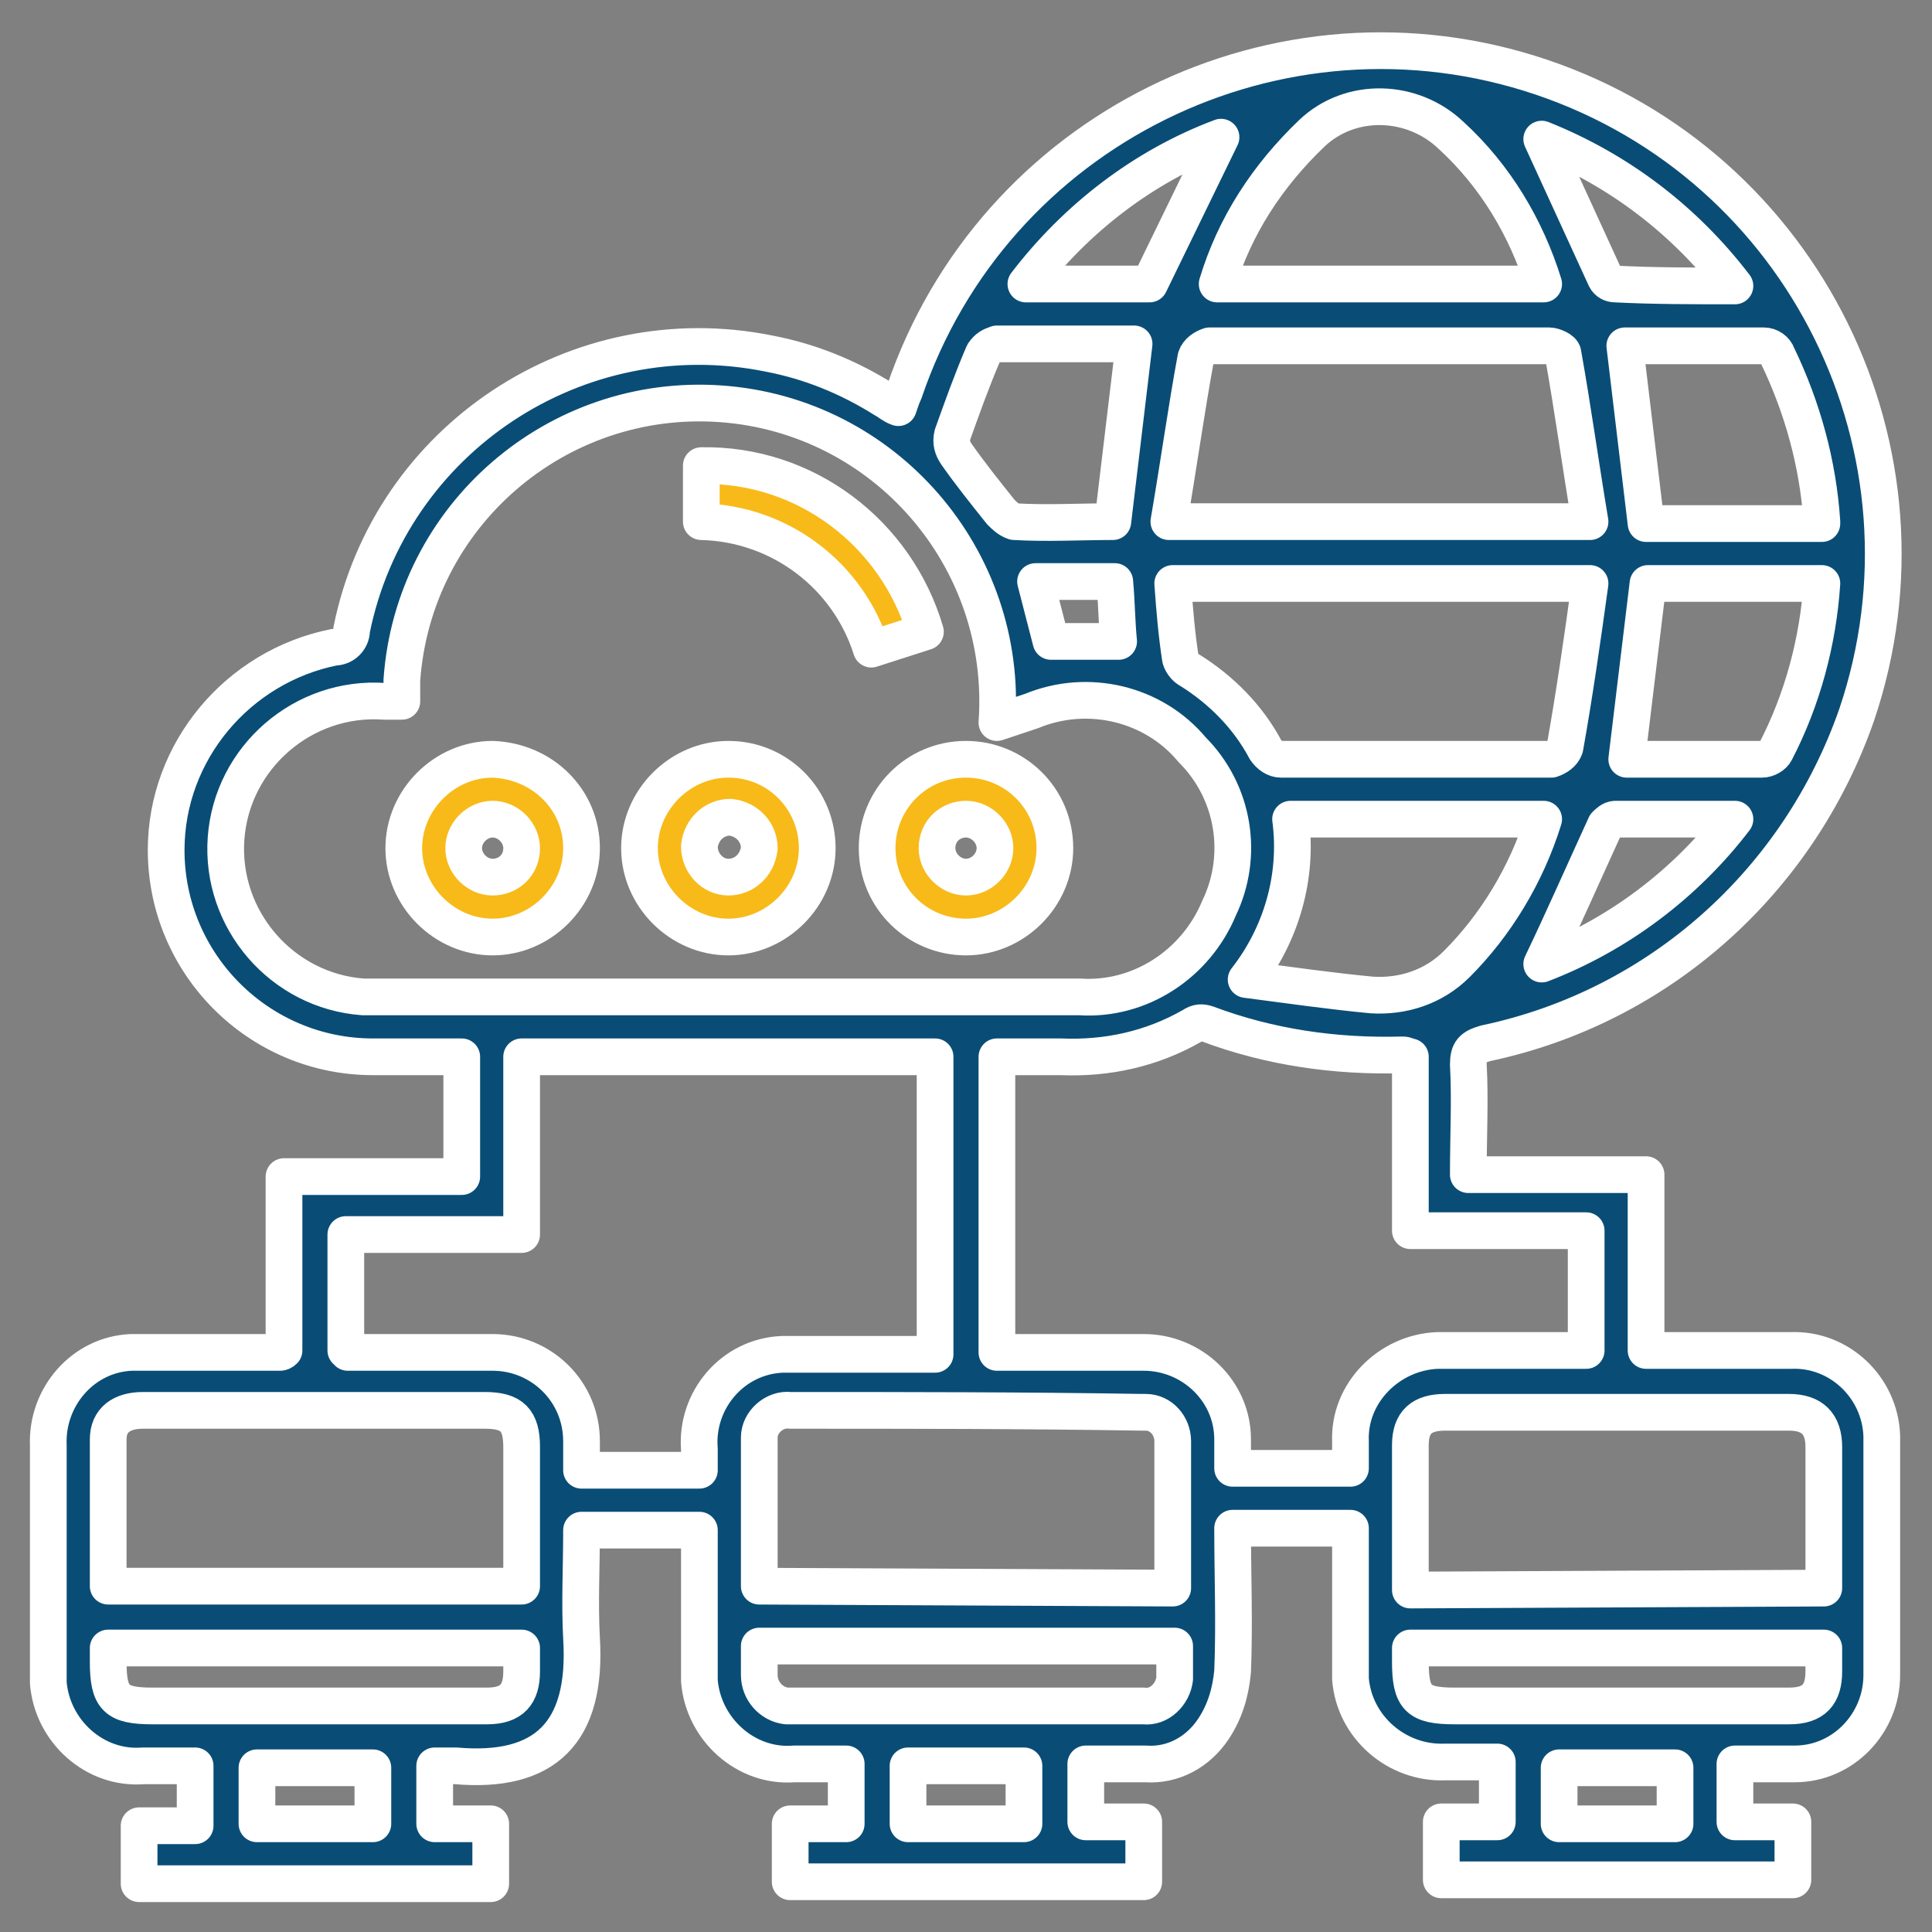 <svg xmlns="http://www.w3.org/2000/svg" xmlns:xlink="http://www.w3.org/1999/xlink" id="Layer_1" x="0px" y="0px" viewBox="0 0 100 100" style="enable-background:new 0 0 100 100;" xml:space="preserve"><rect x="0" y="0" width="100" height="100" fill="#808080" stroke="none"/><style type="text/css">	.st0{opacity:0;}	.st1{fill:#FFFFFF;stroke:#FFFFFF;stroke-width:1.6;stroke-linecap:round;stroke-linejoin:round;stroke-miterlimit:10;}	.st2{fill:none;stroke:#FFFFFF;stroke-width:1.6;stroke-linecap:round;stroke-linejoin:round;}	.st3{fill:#094D76;stroke:#FFFFFF;stroke-width:1.6;stroke-linecap:round;stroke-linejoin:round;stroke-miterlimit:10;}	.st4{fill:#F8BA19;stroke:#FFFFFF;stroke-width:1.6;stroke-linecap:round;stroke-linejoin:round;stroke-miterlimit:10;}	.st5{clip-path:url(#SVGID_00000145751624005246655290000005561165765942177972_);}	.st6{fill:#094D76;stroke:#FFFFFF;stroke-width:1.2;stroke-linecap:round;stroke-linejoin:round;}	.st7{fill:#F8BA19;stroke:#FFFFFF;stroke-width:1.2;stroke-linecap:round;stroke-linejoin:round;stroke-miterlimit:10;}	.st8{clip-path:url(#SVGID_00000127762706694991887940000008174613483544502194_);}	.st9{fill:#094D76;stroke:#FFFFFF;stroke-width:1.5;stroke-linecap:round;stroke-linejoin:round;}	.st10{fill:#F8BA19;stroke:#FFFFFF;stroke-width:1.5;stroke-linecap:round;stroke-linejoin:round;stroke-miterlimit:10;}	.st11{clip-path:url(#SVGID_00000087398712989161290360000017775770825553442176_);}	.st12{clip-path:url(#SVGID_00000181777852916975932290000014405406085866273409_);}	.st13{fill:#094D76;stroke:#FFFFFF;stroke-width:1.5;stroke-linecap:round;stroke-linejoin:round;stroke-miterlimit:10;}	.st14{clip-path:url(#SVGID_00000112605290658527200320000009488777681910089132_);}	.st15{clip-path:url(#SVGID_00000052811458164899865720000017318643981538661287_);}	.st16{clip-path:url(#SVGID_00000029749234868849544850000005581787333044980912_);}	.st17{fill:#094D76;stroke:#FFFFFF;stroke-width:1.7;stroke-linecap:round;stroke-linejoin:round;stroke-miterlimit:10;}	.st18{fill:#F8BA19;stroke:#FFFFFF;stroke-width:1.7;stroke-linecap:round;stroke-linejoin:round;stroke-miterlimit:10;}	.st19{clip-path:url(#SVGID_00000078750773126491085040000010442399500891058561_);}	.st20{clip-path:url(#SVGID_00000008829968532268426920000017297073661080983195_);}	.st21{clip-path:url(#SVGID_00000070817971532244736500000004561328370809780883_);}	.st22{clip-path:url(#SVGID_00000132054654174778438720000014503338163995608714_);}			.st23{fill:#FFFFFF;fill-opacity:0;stroke:#FFFFFF;stroke-width:1.6;stroke-linecap:round;stroke-linejoin:round;stroke-miterlimit:10;}	.st24{fill:#FFFFFF;stroke:#FFFFFF;stroke-width:1.3;stroke-linecap:round;stroke-linejoin:round;stroke-miterlimit:10;}	.st25{fill:none;stroke:#FFFFFF;stroke-width:1.3;stroke-linecap:round;stroke-linejoin:round;}	.st26{fill:#094D76;stroke:#FFFFFF;stroke-width:1.3;stroke-linecap:round;stroke-linejoin:round;stroke-miterlimit:10;}	.st27{fill:#F8BA19;stroke:#FFFFFF;stroke-width:1.3;stroke-linecap:round;stroke-linejoin:round;stroke-miterlimit:10;}	.st28{clip-path:url(#SVGID_00000024685120233369718540000000020016692857178263_);}	.st29{fill:#094D76;stroke:#FFFFFF;stroke-width:1.9;stroke-linecap:round;stroke-linejoin:round;stroke-miterlimit:10;}	.st30{fill:#F8BA19;stroke:#FFFFFF;stroke-width:1.9;stroke-linecap:round;stroke-linejoin:round;stroke-miterlimit:10;}	.st31{clip-path:url(#SVGID_00000067204641206867977010000015048759434419245491_);}	.st32{clip-path:url(#SVGID_00000036964160341525771510000000680931530253464469_);}	.st33{clip-path:url(#SVGID_00000152263609774373926050000012654505875427470754_);}	.st34{clip-path:url(#SVGID_00000036956085486451743040000018396868184038105529_);}			.st35{fill:#FFFFFF;fill-opacity:0;stroke:#FFFFFF;stroke-width:1.55;stroke-linecap:round;stroke-linejoin:round;stroke-miterlimit:10;}	.st36{fill:#094D76;stroke:#FFFFFF;stroke-width:1.55;stroke-linecap:round;stroke-linejoin:round;stroke-miterlimit:10;}	.st37{fill:#F8BA19;stroke:#FFFFFF;stroke-width:1.55;stroke-linecap:round;stroke-linejoin:round;stroke-miterlimit:10;}	.st38{fill:#FFFFFF;stroke:#FFFFFF;stroke-width:1.55;stroke-linecap:round;stroke-linejoin:round;stroke-miterlimit:10;}	.st39{fill:#FFFFFF;stroke:#FFFFFF;stroke-width:1.4;stroke-linecap:round;stroke-linejoin:round;stroke-miterlimit:10;}	.st40{fill:none;stroke:#FFFFFF;stroke-width:1.4;stroke-linecap:round;stroke-linejoin:round;}	.st41{fill:#094D76;stroke:#FFFFFF;stroke-width:1.4;stroke-linecap:round;stroke-linejoin:round;stroke-miterlimit:10;}	.st42{fill:#F8BA19;stroke:#FFFFFF;stroke-width:1.4;stroke-linecap:round;stroke-linejoin:round;stroke-miterlimit:10;}	.st43{clip-path:url(#SVGID_00000137103208269757366980000005988444787858954412_);}	.st44{clip-path:url(#SVGID_00000143608845682620542090000009924203433204293805_);}			.st45{opacity:2.000000e-03;fill:#FFFFFF;stroke:#FFFFFF;stroke-width:1.5;stroke-linecap:round;stroke-linejoin:round;stroke-miterlimit:10;enable-background:new    ;}	.st46{fill:#FFFFFF;stroke:#FFFFFF;stroke-width:1.5;stroke-linecap:round;stroke-linejoin:round;stroke-miterlimit:10;}	.st47{clip-path:url(#SVGID_00000178202682013533675530000016659010564241570707_);}			.st48{fill:#FFFFFF;fill-opacity:0;stroke:#FFFFFF;stroke-width:1.5;stroke-linecap:round;stroke-linejoin:round;stroke-miterlimit:10;}	.st49{clip-path:url(#SVGID_00000005227472781893845910000015172513025048026263_);}			.st50{fill:#FFFFFF;fill-opacity:0;stroke:#FFFFFF;stroke-width:1.65;stroke-linecap:round;stroke-linejoin:round;stroke-miterlimit:10;}	.st51{fill:#094D76;stroke:#FFFFFF;stroke-width:1.65;stroke-linecap:round;stroke-linejoin:round;stroke-miterlimit:10;}	.st52{fill:#F8BA19;stroke:#FFFFFF;stroke-width:1.65;stroke-linecap:round;stroke-linejoin:round;stroke-miterlimit:10;}	.st53{fill:#FFFFFF;stroke:#FFFFFF;stroke-width:1.65;stroke-linecap:round;stroke-linejoin:round;stroke-miterlimit:10;}	.st54{fill:#010101;stroke:#FFFFFF;stroke-width:1.5;stroke-linecap:round;stroke-linejoin:round;stroke-miterlimit:10;}	.st55{fill:none;stroke:#FFFFFF;stroke-width:1.5;stroke-linecap:round;stroke-linejoin:round;}	.st56{fill:#FFFFFF;stroke:#FFFFFF;stroke-width:1.8;stroke-linecap:round;stroke-linejoin:round;stroke-miterlimit:10;}	.st57{fill:none;stroke:#FFFFFF;stroke-width:1.8;stroke-linecap:round;stroke-linejoin:round;}	.st58{fill:#094D76;stroke:#FFFFFF;stroke-width:1.8;stroke-linecap:round;stroke-linejoin:round;}	.st59{fill:#F8BA19;stroke:#FFFFFF;stroke-width:1.8;stroke-linecap:round;stroke-linejoin:round;stroke-miterlimit:10;}	.st60{fill:#010101;stroke:#FFFFFF;stroke-width:1.7;stroke-linecap:round;stroke-linejoin:round;stroke-miterlimit:10;}	.st61{fill:none;stroke:#FFFFFF;stroke-width:1.7;stroke-linecap:round;stroke-linejoin:round;}	.st62{fill:#094D76;stroke:#FFFFFF;stroke-width:1.2;stroke-linecap:round;stroke-linejoin:round;stroke-miterlimit:10;}	.st63{clip-path:url(#SVGID_00000013156146648236783930000005122042784299157150_);}	.st64{clip-path:url(#SVGID_00000117649713065967896400000008770064810227090066_);}	.st65{fill:#094D76;stroke:#FFFFFF;stroke-width:1.75;stroke-linecap:round;stroke-linejoin:round;stroke-miterlimit:10;}	.st66{fill:#F8BA19;stroke:#FFFFFF;stroke-width:1.75;stroke-linecap:round;stroke-linejoin:round;stroke-miterlimit:10;}	.st67{clip-path:url(#SVGID_00000062902447217232617950000010258719408732547741_);}			.st68{fill:#FFFFFF;fill-opacity:0;stroke:#FFFFFF;stroke-width:1.3;stroke-linecap:round;stroke-linejoin:round;stroke-miterlimit:10;}	.st69{clip-path:url(#SVGID_00000166660133073500877440000012553466165975879348_);}	.st70{fill:#084E77;stroke:#FFFFFF;stroke-width:2.2;stroke-linecap:round;stroke-linejoin:round;}	.st71{fill:#F7BA17;stroke:#FFFFFF;stroke-width:2.2;stroke-linecap:round;stroke-linejoin:round;}	.st72{fill:#084E77;stroke:#FFFFFF;stroke-width:2.2;stroke-linecap:round;stroke-linejoin:round;stroke-miterlimit:10;}</style><g>	<g id="Group_22050" transform="translate(-5.919 -6.541)">		<g id="Group_22051" transform="translate(5.919 6.541)">			<path id="Path_37204" class="st29" d="M76,60.8h9.2v9.1c0.3,0,0.7,0,0.9,0c2.2,0,4.4,0,6.6,0c2.5-0.1,4.6,1.9,4.7,4.4    c0,0.1,0,0.2,0,0.2c0,4.1,0,8.1,0,12.2c0,2.5-2,4.6-4.5,4.6c0,0-0.1,0-0.1,0c-1,0-2,0-3,0v3h3v3H74.6v-3h2.9v-3.1    c-0.9,0-1.8,0-2.7,0c-2.5,0.1-4.7-1.8-4.9-4.3c0-0.2,0-0.4,0-0.5c0-2.4,0-4.8,0-7.3h-6.1c0,2.5,0.1,4.9,0,7.4    c-0.1,1.1-0.4,2.1-1,3c-0.8,1.2-2.1,1.9-3.5,1.8c-1,0-2,0-3.1,0v3h3v3.1H40.9v-3h2.9v-3.1c-0.9,0-1.8,0-2.7,0    c-2.5,0.2-4.7-1.8-4.9-4.3c0-0.2,0-0.4,0-0.5c0-2.4,0-4.8,0-7.3h-6.1c0,1.9-0.1,3.8,0,5.6c0.3,4.9-1.9,7-6.5,6.6    c-0.3,0-0.7,0-1.1,0v3h2.9v3.1H7.2v-3h2.9v-3.1c-0.9,0-1.8,0-2.7,0c-2.5,0.2-4.7-1.8-4.9-4.3c0-0.2,0-0.4,0-0.5    c0-3.9,0-7.9,0-11.8c-0.1-2.5,1.8-4.7,4.3-4.8c0.2,0,0.3,0,0.5,0c2.4,0,4.8,0,7.2,0c0.1,0,0.2-0.1,0.2-0.1v-9h9.2v-6.2    c-1.6,0-3.1,0-4.6,0c-5.9,0-10.7-4.8-10.7-10.7c0-5.1,3.7-9.5,8.7-10.5c0.5,0,0.9-0.4,0.9-0.9c2-9.9,11.7-16.3,21.6-14.3    c2.1,0.4,4.1,1.2,6,2.4c0.2,0.1,0.4,0.3,0.7,0.4c0.1-0.3,0.2-0.6,0.3-0.8c4.6-13.6,19.4-20.9,33-16.3s20.9,19.4,16.3,33    C93.1,45.6,85.9,52.1,76.9,54c-0.7,0.2-0.9,0.4-0.9,1.1C76.1,56.9,76,58.8,76,60.8 M20.8,36.3c-0.3,0-0.6,0-0.9,0    c-4.2-0.3-7.9,2.9-8.2,7.1c-0.3,4.2,2.9,7.9,7.1,8.2c0.2,0,0.5,0,0.7,0c12.1,0,24.2,0,36.4,0c3.1,0.2,6-1.7,7.2-4.6    c1.3-2.7,0.8-6-1.4-8.2c-2-2.4-5.4-3.2-8.3-2c-0.6,0.2-1.2,0.4-1.8,0.6c0.6-8.5-5.8-15.9-14.3-16.5c-8.5-0.6-15.9,5.8-16.5,14.3    C20.8,35.6,20.8,35.9,20.8,36.3 M73,54.7c-0.1,0-0.2-0.1-0.4-0.1c-3.5,0.1-6.9-0.4-10.1-1.6c-0.3-0.1-0.5-0.1-0.8,0.1    c-2.1,1.2-4.4,1.7-6.8,1.6c-1.1,0-2.2,0-3.3,0V70h1c2.2,0,4.4,0,6.6,0c2.5,0,4.6,2,4.6,4.5c0,0,0,0.1,0,0.1c0,0.5,0,0.9,0,1.4    h6.1c0-0.5,0-0.9,0-1.4c-0.1-2.5,2-4.6,4.5-4.7c0.1,0,0.1,0,0.2,0c0.8,0,1.6,0,2.4,0h5.1v-6.2H73L73,54.7z M27,54.7v9.2h-9.1v6    c0.1,0,0.1,0.1,0.1,0.1c2.5,0,5,0,7.5,0c2.5,0,4.6,2,4.6,4.6c0,0.5,0,1,0,1.5h6.1c0-0.4,0-0.8,0-1.1c-0.2-2.5,1.7-4.8,4.3-4.9    c0.2,0,0.5,0,0.7,0c2,0,4,0,5.9,0h1.3V54.7L27,54.7z M5.6,82.1H27c0-2.5,0-4.8,0-7.2c0-1.4-0.5-1.9-1.9-1.9c-2.5,0-5,0-7.6,0    c-3.4,0-6.8,0-10.1,0c-1.1,0-1.8,0.5-1.8,1.5C5.6,77.1,5.6,79.6,5.6,82.1 M60.7,82.2c0-2.6,0-5.1,0-7.6c0-0.8-0.6-1.5-1.4-1.5    c-0.1,0-0.1,0-0.2,0C53,73,47,73,40.9,73c-0.8-0.1-1.6,0.6-1.6,1.4c0,0.1,0,0.2,0,0.3c0,2,0,4,0,6v1.4L60.7,82.2z M94.4,82.2    c0-2.5,0-4.9,0-7.3c0-1.2-0.6-1.8-1.8-1.8c-2,0-4,0-5.9,0c-4,0-7.9,0-11.9,0c-1.2,0-1.8,0.5-1.8,1.7c0,0.7,0,1.4,0,2.1    c0,1.8,0,3.5,0,5.4L94.4,82.2z M60.5,27h21.8c-0.5-3-0.9-5.9-1.4-8.7c0-0.2-0.5-0.4-0.7-0.4c-5.9,0-11.7,0-17.6,0    c-0.3,0.1-0.6,0.3-0.7,0.6C61.4,21.2,61,24.1,60.5,27 M82.3,30.2H60.7c0.1,1.4,0.2,2.6,0.4,3.9c0.1,0.3,0.3,0.5,0.5,0.6    c1.6,1,3,2.4,3.9,4.1c0.2,0.3,0.5,0.5,0.8,0.5c4.7,0,9.3,0,14,0c0.3-0.1,0.6-0.3,0.7-0.6C81.5,35.9,81.9,33.1,82.3,30.2 M63,14.7    h16.9c-0.9-2.9-2.5-5.6-4.8-7.7c-2-1.9-5.2-2-7.2-0.1C65.6,9.1,63.9,11.7,63,14.7 M79.9,42.4H66.8c0.4,3-0.5,6-2.3,8.3    c2.3,0.3,4.4,0.6,6.5,0.8c1.6,0.1,3.2-0.4,4.4-1.6C77.4,47.9,79,45.3,79.9,42.4 M94.3,27c-0.2-3-1-5.9-2.3-8.6    c-0.1-0.3-0.4-0.5-0.7-0.5c-2.4,0-4.8,0-7.2,0l1.1,9.2H94.3z M85.3,30.2l-1.1,9.1c2.4,0,4.7,0,7,0c0.3,0,0.6-0.2,0.7-0.4    c1.4-2.7,2.2-5.7,2.4-8.7H85.3z M57.6,27l1.1-9.2c-2.3,0-4.7,0-7.1,0c-0.3,0.1-0.5,0.2-0.7,0.5c-0.6,1.4-1.1,2.8-1.6,4.2    c-0.1,0.4,0,0.7,0.2,1c0.7,1,1.5,2,2.3,3c0.2,0.2,0.4,0.4,0.7,0.5C54.2,27.1,55.9,27,57.6,27 M94.4,85.3H73c0,0.3,0,0.5,0,0.7    c0,1.9,0.4,2.3,2.3,2.3h6.4c3.6,0,7.3,0,10.9,0c1.3,0,1.8-0.6,1.8-1.8C94.4,86.2,94.4,85.8,94.4,85.3 M39.3,85.3c0,0.5,0,1,0,1.4    c0,0.8,0.6,1.5,1.4,1.6c0.1,0,0.1,0,0.2,0c6.1,0,12.2,0,18.3,0c0.8,0.1,1.5-0.6,1.6-1.4c0-0.1,0-0.1,0-0.2c0-0.5,0-0.9,0-1.5    H39.3z M5.6,85.3c0,0.3,0,0.5,0,0.7c0,1.9,0.4,2.3,2.3,2.3H14c3.7,0,7.5,0,11.2,0c1.3,0,1.8-0.6,1.8-1.8c0-0.4,0-0.8,0-1.2    L5.6,85.3z M63.2,7.1c-4,1.5-7.5,4.2-10.1,7.6h6.4L63.2,7.1 M89.8,14.8c-2.6-3.4-6-6-10-7.6c1.1,2.4,2.2,4.8,3.3,7.2    c0.1,0.2,0.3,0.3,0.5,0.3C85.6,14.8,87.5,14.8,89.8,14.8 M89.8,42.4c-2.2,0-4.2,0-6.2,0c-0.2,0-0.4,0.2-0.5,0.3    c-1.1,2.4-2.2,4.9-3.3,7.2C83.7,48.4,87.2,45.8,89.8,42.4 M80.7,94.4h6v-2.9h-6V94.4z M13.3,94.4h6v-2.9h-6L13.3,94.4z M47,94.4    h6v-3h-6L47,94.4z M54.4,33.2h3.5c-0.1-1-0.1-2-0.2-3.1h-4.1L54.4,33.2"></path>			<path id="Path_37226" class="st30" d="M30.1,43.9c0,2.5-2.1,4.6-4.6,4.6s-4.6-2.1-4.6-4.6c0-2.5,2.1-4.6,4.6-4.6c0,0,0,0,0,0    C28.1,39.4,30.1,41.4,30.1,43.9 M27,43.9c0-0.8-0.7-1.5-1.5-1.5c-0.8,0-1.5,0.7-1.5,1.5c0,0.8,0.7,1.5,1.5,1.5    C26.3,45.4,27,44.8,27,43.9"></path>			<path id="Path_37227" class="st30" d="M42.3,43.9c0,2.5-2.1,4.6-4.6,4.6c-2.5,0-4.6-2.1-4.6-4.6c0-2.5,2.1-4.6,4.6-4.6    c0,0,0,0,0,0C40.3,39.3,42.3,41.4,42.3,43.9 M37.7,45.4c0.8,0,1.5-0.6,1.6-1.5c0-0.8-0.6-1.5-1.5-1.6c-0.8,0-1.5,0.6-1.6,1.5    C36.2,44.7,36.9,45.4,37.7,45.4"></path>			<path id="Path_37228" class="st30" d="M50,48.5c-2.5,0-4.6-2-4.6-4.6c0-2.5,2-4.6,4.6-4.6c2.5,0,4.6,2,4.6,4.6c0,0,0,0,0,0    C54.6,46.4,52.5,48.5,50,48.5 M48.5,43.9c0,0.8,0.7,1.5,1.5,1.5c0.8,0,1.5-0.7,1.5-1.5c0-0.8-0.7-1.5-1.5-1.5    C49.2,42.4,48.5,43,48.5,43.9"></path>			<path id="Path_37229" class="st30" d="M47.9,32.7l-2.8,0.9c-1.2-3.8-4.7-6.5-8.8-6.6v-2.9C41.7,24,46.4,27.6,47.9,32.7"></path>		</g>	</g></g></svg>